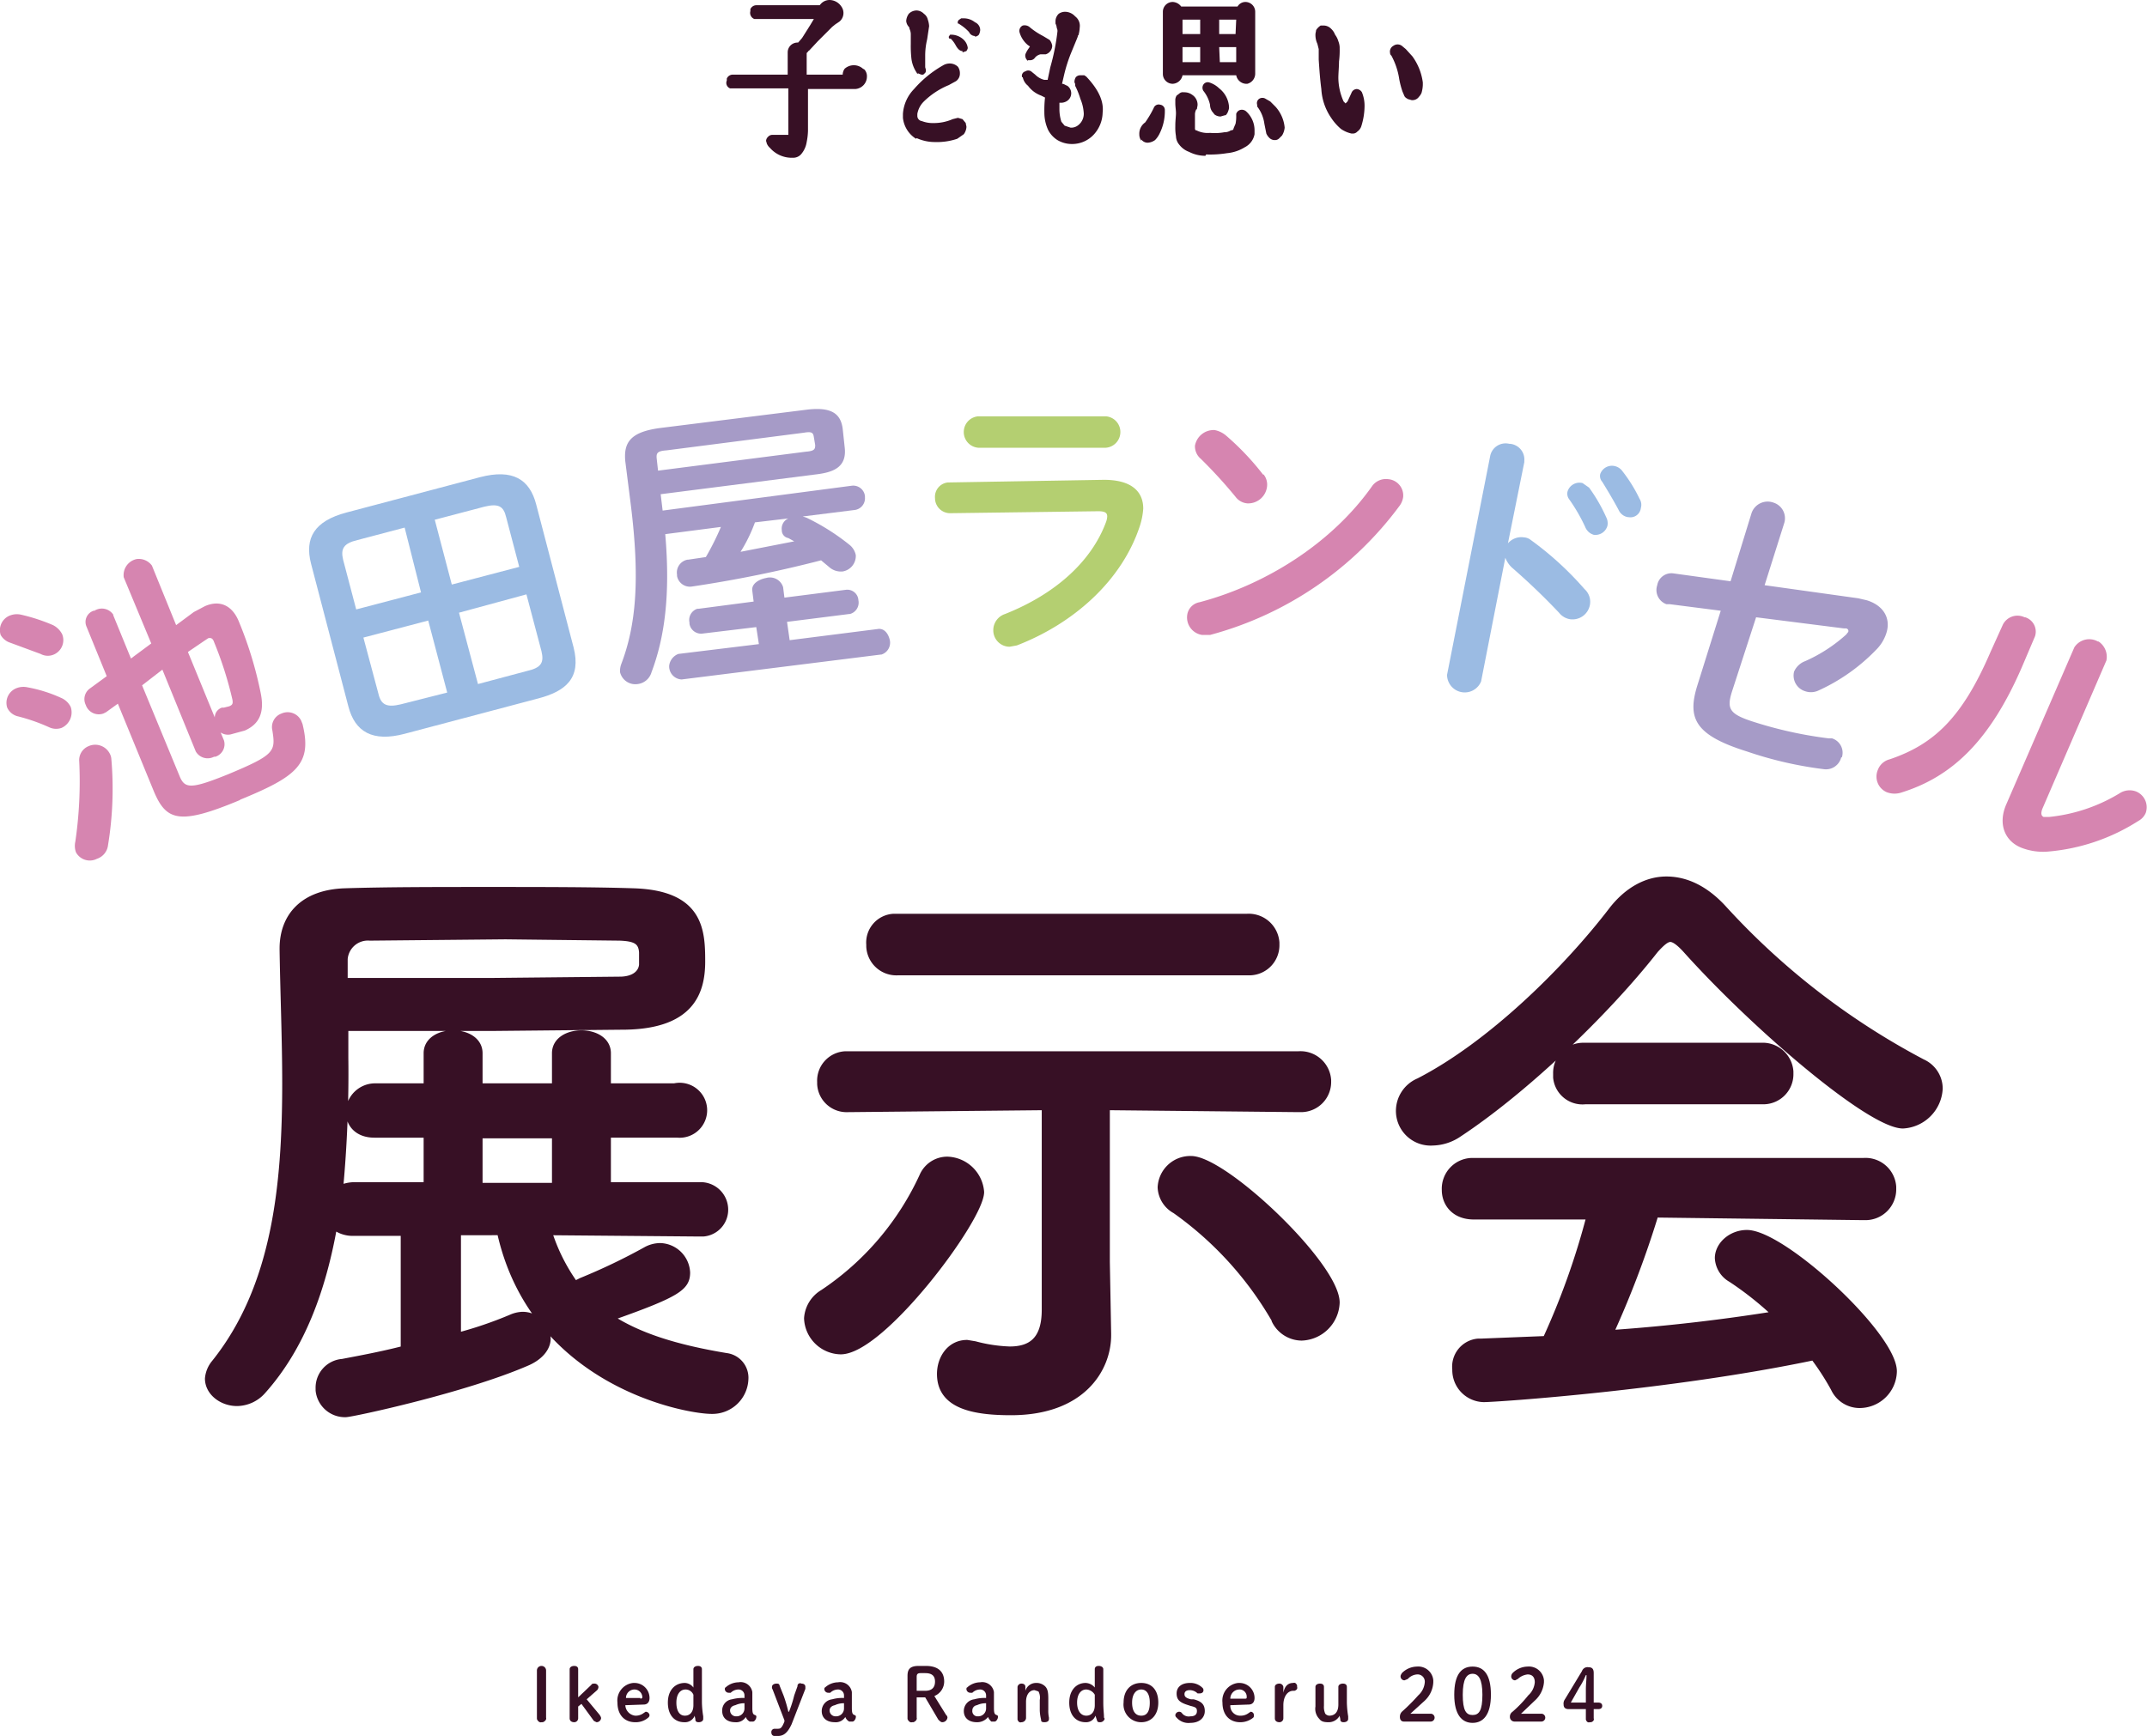 <svg id="レイヤー_1" data-name="レイヤー 1" xmlns="http://www.w3.org/2000/svg" viewBox="0 0 327.9 265.2"><defs><style>.cls-1,.cls-3{fill:#371025;}.cls-2{fill:none;}.cls-3{stroke:#371025;stroke-linecap:round;stroke-linejoin:round;}.cls-4{fill:#d685b0;}.cls-5{fill:#9bbbe3;}.cls-6{fill:#a69bc7;}.cls-7{fill:#b4cf71;}</style></defs><path class="cls-1" d="M82,255.2a.7.7,0,0,1,.7-.7h0a.7.7,0,0,1,.7.7h0v7.2c.1.3-.2.6-.5.7h-.2c-.3.1-.6-.2-.7-.5v-7.4Z" transform="translate(0 0)"/><path class="cls-1" d="M90.3,257.4c.1-.2.3-.2.5-.2a.6.6,0,0,1,.6.5.8.8,0,0,1-.2.5l-1.6,1.4,2,2.4c.1.2.2.3.2.5a.7.7,0,0,1-.7.6l-.4-.2-1.9-2.6-.5.4v1.8a.6.6,0,0,1-.6.6h0c-.4,0-.7-.2-.7-.6V255c0-.3.3-.5.7-.5s.6.2.6.5v4.3Z" transform="translate(0 0)"/><path class="cls-1" d="M95.5,260.5a1.7,1.7,0,0,0,1.5,1.6,2,2,0,0,0,1.3-.4l.3-.2a.6.6,0,0,1,.6.5.5.5,0,0,1-.2.4,2.9,2.9,0,0,1-2,.7c-1.6,0-2.7-1.1-2.7-3a2.7,2.7,0,0,1,2.4-3h.2a2.3,2.3,0,0,1,2.3,2.3h0c0,.6-.3,1-.9,1Zm2.3-1c.2,0,.3-.1.3-.2a1.2,1.2,0,0,0-1.2-1.2,1.3,1.3,0,0,0-1.3,1.3h2.2Z" transform="translate(0 0)"/><path class="cls-1" d="M107.2,260.1a14.9,14.9,0,0,0,.2,2.1v.4c0,.3-.3.5-.7.5s-.5-.2-.5-.4-.1-.4-.1-.6a1.6,1.6,0,0,1-1.6,1c-1.5,0-2.5-1.1-2.5-3s1.1-3,2.6-3a1.7,1.7,0,0,1,1.3.7V255c0-.3.3-.5.7-.5s.6.2.6.5Zm-1.3-1.2a1.3,1.3,0,0,0-1.2-.8c-.8,0-1.4.7-1.4,2s.5,2,1.3,2,1.3-.6,1.3-1.6Z" transform="translate(0 0)"/><path class="cls-1" d="M113.7,259a.9.9,0,0,0-.9-.9,1.7,1.7,0,0,0-1.2.5h-.3a.6.6,0,0,1-.6-.5c0-.1,0-.3.1-.3a3,3,0,0,1,2-.8,1.8,1.8,0,0,1,2.1,1.5v2.4c0,.8.1,1,.4,1.1s.2.3.2.4-.2.6-.5.6h-.5a1.3,1.3,0,0,1-.6-.7,1.7,1.7,0,0,1-1.6.8c-1.3,0-2-.7-2-1.7a1.7,1.7,0,0,1,1.5-1.8,6.2,6.2,0,0,1,1.9-.2Zm0,1.2a3.2,3.2,0,0,0-1.4.3c-.5.1-.8.4-.8.8a.9.9,0,0,0,.9.9h.1a1.2,1.2,0,0,0,1.2-1.2h0Z" transform="translate(0 0)"/><path class="cls-1" d="M118,258.1a.6.6,0,0,1-.1-.4c0-.3.3-.5.7-.5s.4.1.5.4l.6,1.5a21.7,21.7,0,0,1,.7,2.4h.1a18.3,18.3,0,0,0,.8-2.5l.5-1.4a.4.4,0,0,1,.6-.4h0c.4,0,.6.2.6.5v.3l-2.1,5.4c-.6,1.3-1.2,1.8-2.1,1.8h-.5c-.3,0-.5-.2-.5-.6a.5.5,0,0,1,.5-.5h.5c.4,0,.6-.1,1-1.1v-.2Z" transform="translate(0 0)"/><path class="cls-1" d="M128.9,259a.9.9,0,0,0-.9-.9,1.7,1.7,0,0,0-1.2.5h-.3a.6.6,0,0,1-.6-.5c0-.1,0-.3.1-.3a3,3,0,0,1,2-.8,1.8,1.8,0,0,1,2.1,1.5v2.4c0,.8.1,1,.4,1.1s.2.3.2.4-.2.6-.5.6h-.5a1.3,1.3,0,0,1-.6-.7,1.7,1.7,0,0,1-1.6.8c-1.3,0-2-.7-2-1.7a1.8,1.8,0,0,1,1.6-1.8,5.5,5.5,0,0,1,1.8-.2Zm0,1.2a3.2,3.2,0,0,0-1.4.3c-.5.1-.8.4-.8.8a.9.9,0,0,0,.9.9h.1a1.2,1.2,0,0,0,1.2-1.2h0Z" transform="translate(0 0)"/><path class="cls-1" d="M140,262.4c.1.3-.2.6-.5.7h-.2c-.3.1-.6-.2-.7-.5V256c0-1,.4-1.5,1.7-1.5h1.1c1.9,0,2.8.9,2.8,2.4a2.4,2.4,0,0,1-1.5,2.2l1.8,2.9a.5.5,0,0,1,.2.4.8.8,0,0,1-.8.7c-.2,0-.4-.2-.6-.4l-2-3.4H140Zm1.3-4.1c1,0,1.5-.5,1.5-1.4s-.5-1.3-1.5-1.3h-.7c-.5,0-.6.2-.6.6v2.1Z" transform="translate(0 0)"/><path class="cls-1" d="M150.6,259a.9.9,0,0,0-.9-.9,1.7,1.7,0,0,0-1.2.5h-.3a.6.6,0,0,1-.6-.5c0-.1,0-.3.1-.3a3,3,0,0,1,2-.8,1.8,1.8,0,0,1,2.1,1.5v2.4c0,.8.1,1,.4,1.1s.2.3.2.4-.2.6-.5.6h-.5a1.8,1.8,0,0,1-.5-.7,2.1,2.1,0,0,1-1.7.8c-1.3,0-2-.7-2-1.7a1.8,1.8,0,0,1,1.6-1.8,5.5,5.5,0,0,1,1.8-.2Zm0,1.2a3.2,3.2,0,0,0-1.4.3.8.8,0,0,0-.7.8.8.8,0,0,0,.7.9h.2a1.2,1.2,0,0,0,1.2-1.2h0Z" transform="translate(0 0)"/><path class="cls-1" d="M156.6,258.3a1.7,1.7,0,0,1,1.6-1.2,1.9,1.9,0,0,1,1.4.5c.4.4.5.9.5,1.9v1.7a4.9,4.9,0,0,0,.1,1.2v.2c0,.3-.2.5-.7.5s-.5-.2-.5-.4a6.8,6.8,0,0,1-.2-1.4v-1.6a2,2,0,0,0-.2-1.3l-.6-.2c-.7,0-1.3.6-1.3,1.8v2.5a.7.7,0,0,1-.7.6c-.3.1-.5-.1-.6-.4v-5a.6.6,0,0,1,.6-.5c.4,0,.6.2.6.5Z" transform="translate(0 0)"/><path class="cls-1" d="M168.5,260.1c0,1,.1,1.7.1,2.1s.1.2.1.4a.7.7,0,0,1-.7.5c-.4,0-.4-.1-.5-.4l-.2-.6a1.5,1.5,0,0,1-1.5,1c-1.5,0-2.5-1.1-2.5-3s1.1-3,2.5-3a1.9,1.9,0,0,1,1.4.7V255c0-.3.2-.5.6-.5s.7.2.7.5Zm-1.3-1.2a1.6,1.6,0,0,0-1.3-.8c-.8,0-1.4.7-1.4,2s.6,2,1.4,2,1.3-.6,1.3-1.6Z" transform="translate(0 0)"/><path class="cls-1" d="M171.6,260.1c0-1.9,1.1-3,2.7-3s2.6,1.1,2.6,3-1.1,3-2.6,3A2.7,2.7,0,0,1,171.6,260.1Zm4,0c0-1.3-.5-2-1.3-2s-1.4.7-1.4,2,.5,2,1.4,2S175.6,261.4,175.6,260.1Z" transform="translate(0 0)"/><path class="cls-1" d="M181.5,260.5c-1.3-.4-1.8-.8-1.8-1.8s.8-1.6,2-1.6a2.6,2.6,0,0,1,1.9.7.5.5,0,0,1,.2.4c0,.3-.2.5-.6.5h-.3a1.7,1.7,0,0,0-1.2-.5c-.6,0-.8.3-.8.6s.1.6,1,.8h.4c1.2.3,1.7.8,1.7,1.8s-.8,1.8-2.2,1.8a2.4,2.4,0,0,1-2.1-.8.5.5,0,0,1-.2-.4.6.6,0,0,1,.6-.5.5.5,0,0,1,.4.2,1.3,1.3,0,0,0,1.3.5c.7,0,1-.3,1-.8s-.2-.6-1-.8Z" transform="translate(0 0)"/><path class="cls-1" d="M187.9,260.5a1.5,1.5,0,0,0,1.4,1.6h.1a2,2,0,0,0,1.3-.4l.3-.2a.5.5,0,0,1,.5.5c0,.2,0,.3-.1.4a3.1,3.1,0,0,1-2,.7c-1.6,0-2.7-1.1-2.7-3a2.7,2.7,0,0,1,2.4-3h.2a2.3,2.3,0,0,1,2.3,2.3h0c0,.6-.3,1-.9,1Zm2.3-1c.2,0,.2-.1.2-.2a1.1,1.1,0,0,0-1-1.2h-.1a1.4,1.4,0,0,0-1.4,1.4Z" transform="translate(0 0)"/><path class="cls-1" d="M196,262.5a.6.6,0,0,1-.6.6h0c-.4,0-.7-.2-.7-.6v-4.8c0-.3.3-.5.7-.5a.6.6,0,0,1,.6.5v.9q.3-1.5,1.5-1.5c.3-.1.5.1.6.4v.2c.1.3-.1.5-.4.6h-.2c-.8,0-1.5.8-1.5,2.2Z" transform="translate(0 0)"/><path class="cls-1" d="M200.9,257.7c0-.3.3-.5.7-.5s.6.2.6.5v2.9a2.5,2.5,0,0,0,.2,1.2.9.9,0,0,0,.6.3c.9,0,1.4-.6,1.4-1.7v-2.7c0-.3.3-.5.7-.5s.6.2.6.5v2.4a14.9,14.9,0,0,0,.2,2.1v.4c0,.3-.3.5-.7.5s-.5-.2-.5-.4-.1-.4-.1-.6a1.9,1.9,0,0,1-1.7,1c-.7,0-1.1-.1-1.4-.5a2.2,2.2,0,0,1-.6-1.9Z" transform="translate(0 0)"/><path class="cls-1" d="M218.5,261.8a.6.6,0,0,1,.6.6h0a.6.6,0,0,1-.6.6h-4.1c-.4,0-.6-.3-.6-.7a1.1,1.1,0,0,1,.3-.8,29.5,29.5,0,0,0,2.5-2.5,3,3,0,0,0,1-2,1.1,1.1,0,0,0-1-1.2h-.2a2.1,2.1,0,0,0-1.4.7l-.5.2a.6.6,0,0,1-.6-.6h0c0-.2.1-.3.2-.5a3.3,3.3,0,0,1,2.3-1,2.3,2.3,0,0,1,2.5,2.1v.3a4.1,4.1,0,0,1-1.3,2.8l-2.2,2Z" transform="translate(0 0)"/><path class="cls-1" d="M227.7,258.9c0,3.1-1.2,4.3-2.8,4.3s-2.8-1.2-2.8-4.3,1.1-4.3,2.8-4.3S227.7,255.8,227.7,258.9Zm-4.3,0c0,2.4.5,3.1,1.5,3.1s1.5-.7,1.5-3.1-.6-3.2-1.5-3.2S223.4,256.5,223.4,258.9Z" transform="translate(0 0)"/><path class="cls-1" d="M235.4,261.8a.6.6,0,0,1,0,1.2h-4.1a.7.7,0,0,1-.7-.7.9.9,0,0,1,.4-.8,18.8,18.8,0,0,0,2.4-2.5,3,3,0,0,0,1-2c0-.8-.4-1.2-1.1-1.2a2.6,2.6,0,0,0-1.5.7l-.4.2a.6.6,0,0,1-.6-.6h0a.8.8,0,0,1,.2-.5,3.3,3.3,0,0,1,2.3-1,2.3,2.3,0,0,1,2.5,2.1v.3a4.2,4.2,0,0,1-1.4,2.8l-2.1,2Z" transform="translate(0 0)"/><path class="cls-1" d="M239.6,261.1c-.5,0-.8-.2-.8-.7a1.1,1.1,0,0,1,.2-.8l2.6-4.3a.9.9,0,0,1,1-.6c.6,0,.8.3.8.9v4.5h.7c.4,0,.6.2.6.5s-.2.5-.6.5h-.7v1.4c.1.3-.1.5-.4.6h-.2c-.3.1-.5-.1-.6-.4v-1.6Zm2.6-3c0-.8.1-1.5.1-2.2h-.1a11.4,11.4,0,0,1-1,1.9l-1.3,2.3h2.3Z" transform="translate(0 0)"/><line class="cls-2" x1="123.1" y1="20.6" x2="123.1" y2="20.6"/><path class="cls-1" d="M140.1,11.3h0c0-.1-.1-.1-.1-.2h0a4.9,4.9,0,0,1-.8-2.1h0a17.7,17.7,0,0,1-.1-2.3h0V5.2h0a1.9,1.9,0,0,0-.2-.8h0a.4.4,0,0,0-.1-.3h0a1.5,1.5,0,0,1-.4-.9h0a2.1,2.1,0,0,1,.4-1.1h0a1.7,1.7,0,0,1,1.2-.5h0a1.6,1.6,0,0,1,1.1.5h0a1.5,1.5,0,0,1,.6.9h0a3.6,3.6,0,0,1,.2,1h0l-.3,2h0a10.7,10.7,0,0,0-.3,2.5h0v.7h0v1h0c0,.2.1.3.1.5h0c0,.2,0,.4-.2.5h0c0,.1-.1.1-.2.2h-.3l-.5-.2Z" transform="translate(0 0)"/><path class="cls-1" d="M139.9,21.2a4.3,4.3,0,0,1-2-3.2h0v-.6h0a6,6,0,0,1,1.7-3.8h0A16.9,16.9,0,0,1,144,10h0a2,2,0,0,1,1.1-.3h0a1.8,1.8,0,0,1,1.2.5h0a1.7,1.7,0,0,1,.3,1h0a1.4,1.4,0,0,1-.6,1.2h0l-1.1.6h0a11.9,11.9,0,0,0-3.8,2.5h0a3.5,3.5,0,0,0-1,1.9h0v.3a.8.8,0,0,0,.7.8h0a4.5,4.5,0,0,0,1.6.3h.2a7.2,7.2,0,0,0,2.9-.6h0l.8-.2h0l.7.2h0l.5.6h0c0,.2.1.4.1.6h0a2.1,2.1,0,0,1-.4,1.1h0l-1,.7h0a9.7,9.7,0,0,1-3.4.5h0a6.7,6.7,0,0,1-2.8-.6Z" transform="translate(0 0)"/><path class="cls-1" d="M145.2,5.4h0" transform="translate(0 0)"/><path class="cls-1" d="M147,7.8c-.4,0-.7-.3-1-.8h0a4.4,4.4,0,0,0-.8-1.1H145a.4.4,0,0,1-.1-.3h0l.2-.3h.3a2.8,2.8,0,0,1,1.7.7h0a2.1,2.1,0,0,1,.7,1.3h0c0,.2-.1.3-.2.5h0L147,8Z" transform="translate(0 0)"/><path class="cls-1" d="M148.9,5.5a1,1,0,0,1-.9-.6h0a6.9,6.9,0,0,0-1.3-1.1h0l-.3-.2h-.1a.5.5,0,0,1,.2-.6h0l.3-.2h.4a2.7,2.7,0,0,1,1.7.6h0a1.3,1.3,0,0,1,.8,1.2h0a1.9,1.9,0,0,1-.2.7h0a.9.9,0,0,1-.6.3Z" transform="translate(0 0)"/><path class="cls-1" d="M157,9.3a1,1,0,0,1-.4-1h0a4.1,4.1,0,0,1,.5-.9h0l.2-.3h0l-.3-.2h0a3.9,3.9,0,0,1-1.3-2h0a.9.9,0,0,1,.5-1h0a1.2,1.2,0,0,1,1,.2h0a11,11,0,0,0,2.1,1.4h0l1,.6h0a1.8,1.8,0,0,1,.4.9h0a1.4,1.4,0,0,1-1,1.3h-.8a1.5,1.5,0,0,0-.9.6h0a.9.9,0,0,1-.7.3H157Z" transform="translate(0 0)"/><path class="cls-1" d="M165.9,11.7l-.3-.2H165a.9.9,0,0,0-.7.3,1.4,1.4,0,0,0-.2.6.6.6,0,0,0,.1.4v.3a11.9,11.9,0,0,1,.8,2,6.5,6.5,0,0,1,.5,2h0a2.2,2.2,0,0,1-.8,2,1.7,1.7,0,0,1-1.2.4h0l-.9-.3-.5-.6a6.3,6.3,0,0,1-.3-1.9v-1h.2a1.7,1.7,0,0,0,1-.3,1.4,1.4,0,0,0,.6-1.1h0a1.4,1.4,0,0,0-.6-1.2c-.3-.1-.5-.3-.8-.3l.3-1.3a22.9,22.9,0,0,1,1.2-3.7l.7-1.7.2-.5c0-.1,0-.2.1-.2h0a5,5,0,0,0,.2-1.2,1.8,1.8,0,0,0-.7-1.7,2.1,2.1,0,0,0-1.5-.7,1.7,1.7,0,0,0-1,.3,1.6,1.6,0,0,0-.5,1.1v.4h0a1.9,1.9,0,0,1,.2.7.9.9,0,0,1,.1.5,33.5,33.5,0,0,1-1.1,5.5h0l-.4,1.9h-.5a2.9,2.9,0,0,1-1.4-.8l-.5-.4a.8.8,0,0,0-1-.1.7.7,0,0,0-.5.9h.1a2.2,2.2,0,0,0,.8,1.3,4.3,4.3,0,0,0,2,1.5h0l.6.3a17.7,17.7,0,0,0-.1,2.3h0a6.3,6.3,0,0,0,.6,2.7,4,4,0,0,0,1.4,1.5,4.3,4.3,0,0,0,2.2.6h0a4.5,4.5,0,0,0,3.4-1.5,5.1,5.1,0,0,0,1.3-3.3h0C168.6,15.5,167.8,13.7,165.9,11.7Z" transform="translate(0 0)"/><path class="cls-1" d="M174.3,21.5a1.7,1.7,0,0,1-.3-1h0a2.1,2.1,0,0,1,.9-1.8h0a15.9,15.9,0,0,0,1.3-2.2h0a.8.8,0,0,1,1-.5h0a.8.8,0,0,1,.7.8h0v.3h0a7.6,7.6,0,0,1-.8,3.3h0a3.6,3.6,0,0,1-.7,1h0a2.1,2.1,0,0,1-1.1.4h0a1.2,1.2,0,0,1-1-.5Z" transform="translate(0 0)"/><path class="cls-1" d="M184.1,23.8a5.4,5.4,0,0,1-2.5-.6h0a3.3,3.3,0,0,1-1.5-1.1h0a2.1,2.1,0,0,1-.5-1.3h0a7.6,7.6,0,0,1-.1-1.5h0v-.2h0c0-.6.1-1.4.1-1.8h0c0-.5-.1-1-.1-1.5h0v-.3h0v-.3h0a1.4,1.4,0,0,1,.2-.6h0l.4-.3h0a.8.8,0,0,1,.7-.2h0a2,2,0,0,1,1.3.4h0a1.8,1.8,0,0,1,.8,1.5h0c0,.2-.1.5-.1.7h-.1a1.9,1.9,0,0,0-.2.7h0v1.4h0v.8h0a.4.4,0,0,0,.1.3h.1a3.8,3.8,0,0,0,2.1.4h0a8.1,8.1,0,0,0,2.2-.1h0a1.7,1.7,0,0,0,1-.3h.1a.3.3,0,0,0,.3-.3h0l.3-.7h0a5.7,5.7,0,0,0,.1-1.3h0v-.2h0a.9.9,0,0,1,.6-.6h0a1,1,0,0,1,.9.2h0a3.9,3.9,0,0,1,1.3,2.9h0v.6h0a2.8,2.8,0,0,1-1.5,2h0a6.2,6.2,0,0,1-2.7.9h0a16.2,16.2,0,0,1-3.1.2h-.1Z" transform="translate(0 0)"/><path class="cls-1" d="M185.5,17.5l-.4-.5h0a1.9,1.9,0,0,1-.3-1h0a5.1,5.1,0,0,0-1-2.1h0a.9.9,0,0,1,0-1h0a.8.8,0,0,1,.9-.3h0a3.8,3.8,0,0,1,1.5.9h0a3.9,3.9,0,0,1,1.5,2.8h0a1.3,1.3,0,0,1-.1.6h0a1.6,1.6,0,0,1-.4.7h-.1l-.7.2h0A1.6,1.6,0,0,1,185.5,17.5Z" transform="translate(0 0)"/><path class="cls-1" d="M193.8,21a2.1,2.1,0,0,1-.4-.6h0l-.3-1.5h0a5.5,5.5,0,0,0-1-2.5h0c-.1-.1-.1-.2-.1-.4h0a.8.8,0,0,1,.3-.9h0a.9.9,0,0,1,1,0h0l.7.4h0l.8.8h0a5.5,5.5,0,0,1,1.4,3.2h0a2.8,2.8,0,0,1-.4,1.2h0l-.4.4h0a.9.9,0,0,1-.7.3h-.1A1.2,1.2,0,0,1,193.8,21Z" transform="translate(0 0)"/><path class="cls-1" d="M215,15.1a1,1,0,0,1-.5-.4h0l-.3-.7h0a13.3,13.3,0,0,1-.5-1.9h0a10.9,10.9,0,0,0-1.2-3.6h0a.5.5,0,0,1-.2-.4h0a1,1,0,0,1,.5-1.1h0a1.1,1.1,0,0,1,1.3,0h0l.6.5h0l1,1.1h0a8.7,8.7,0,0,1,1.6,4h0V13h0a5,5,0,0,1-.2,1.2h0a2.1,2.1,0,0,1-.4.6h0a1.2,1.2,0,0,1-1,.5h-.1l-.7-.2Z" transform="translate(0 0)"/><path class="cls-1" d="M206.5,20.4h-.1a4.6,4.6,0,0,1-1.6-.7h0a8,8,0,0,1-1.5-1.7h0a8.6,8.6,0,0,1-1.5-4.4h0c-.2-1.5-.3-3-.4-4.5h0V7.5h0l-.2-.8h0a3.2,3.2,0,0,1-.3-1.4h0c0-.3.1-.5.1-.7h0a2.3,2.3,0,0,1,.7-.7h.5a1.6,1.6,0,0,1,1.1.5h0a2.4,2.4,0,0,1,.6.9h0a3.1,3.1,0,0,1,.5,1h0a2.9,2.9,0,0,1,.2.9h0v.2h0a13.4,13.4,0,0,1-.1,2h0c0,.8-.1,1.8-.1,2.5h0a9,9,0,0,0,.8,3.6h0l.3.3h0l.3-.3h0l.6-1.3h0a.9.9,0,0,1,.8-.6h0a1,1,0,0,1,.8.5h0a5.4,5.4,0,0,1,.4,2.2h0a10.5,10.5,0,0,1-.5,3h0a1.6,1.6,0,0,1-.6.8h0a.9.9,0,0,1-.6.3Z" transform="translate(0 0)"/><path class="cls-1" d="M131.8,10.5a2.1,2.1,0,0,0-2.8,0,1.6,1.6,0,0,0-.3.9h-5.5V8.1l.2-.2c0-.1.1-.1.2-.2l1.3-1.4L126.2,5l.9-.9.5-.4.6-.4a1.7,1.7,0,0,0,.3-2.3h0a2.2,2.2,0,0,0-1.8-1,1.8,1.8,0,0,0-1.5.8h-9.7a1,1,0,0,0-.9.6v.3a1,1,0,0,0,.6,1.2h9.1l-.6,1-1.2,1.9-.6.7h-.1A1.5,1.5,0,0,0,120.3,8h0v3.4h-8.4a1,1,0,0,0-.9.6v.3a.9.9,0,0,0,.5,1.2h8.9v7.1H118a.9.9,0,0,0-.7.3.9.9,0,0,0-.3.6c0,.1.1.3.1.4a1.8,1.8,0,0,0,.5.7,4.4,4.4,0,0,0,3.2,1.5h.3a1.6,1.6,0,0,0,1.3-.6,3.7,3.7,0,0,0,.8-1.8,9.9,9.9,0,0,0,.2-1.7V13.6h7.2a1.9,1.9,0,0,0,1.8-1.9,1.5,1.5,0,0,0-.4-1.1Z" transform="translate(0 0)"/><path class="cls-1" d="M190.2.3A1.4,1.4,0,0,0,189,1h-8.6a1.7,1.7,0,0,0-1.3-.7,1.5,1.5,0,0,0-1.5,1.5h0v9.5a1.5,1.5,0,0,0,1.5,1.5,1.6,1.6,0,0,0,1.5-1.3h8.2a1.6,1.6,0,0,0,1.7,1.3,1.6,1.6,0,0,0,1.2-1.5V1.8A1.5,1.5,0,0,0,190.2.3Zm-1.5,4.9h-2.5V3h2.6Zm-5.4,0h-2.7V3h2.7Zm-2.7,2h2.7V9.5h-2.7Zm5.6,0h2.6V9.5h-2.5Z" transform="translate(0 0)"/><path class="cls-3" d="M83.8,188.2a28.6,28.6,0,0,0,4,8l1-.5a91.8,91.8,0,0,0,10-4.8,4.6,4.6,0,0,1,2-.5,4.2,4.2,0,0,1,4.1,4c0,2.3-1.5,3.3-11.7,6.9,4.3,2.8,9.9,4.6,17.7,5.9a3.3,3.3,0,0,1,2.9,3.5,5,5,0,0,1-5,4.8h-.1c-4.1,0-27.2-4.3-32.3-27.3H69.9v15.9a61,61,0,0,0,8.2-2.8,4.7,4.7,0,0,1,1.7-.4,3.8,3.8,0,0,1,3.8,3.6c0,1.3-1,2.7-3,3.6C71,212.3,53.7,216,52.8,216a4,4,0,0,1-4.1-3.6v-.3a3.9,3.9,0,0,1,3.6-4c2.6-.5,5.9-1.1,9.4-2V188.3H54a4.5,4.5,0,0,1-3-1c-1.7,9.6-4.9,18.5-10.9,25.2a5.3,5.3,0,0,1-3.9,1.8c-2.3,0-4.4-1.6-4.4-3.7a4.3,4.3,0,0,1,1-2.4c9.2-11.5,10.8-26.9,10.8-42.7,0-6.8-.3-13.7-.4-20.4v-.2c0-4.9,3.1-8.5,9.5-8.7s13.9-.2,21.9-.2,15.9,0,22.1.2c10.3.3,10.5,6,10.5,10.7s-1.7,9.7-11.6,9.9L75,157H52.7v4.6a190,190,0,0,1-.8,20,5.4,5.4,0,0,1,2.1-.5H65.2v-7.8h-8c-2.7,0-3.9-1.7-3.9-3.5a4,4,0,0,1,3.9-3.8h8v-5.1c0-2,2-3,4-3s4,1,4,3V166H84.8v-5.1c0-2,2-3,4-3s4,1,4,3V166H103a3.7,3.7,0,1,1,.5,7.3H92.8v7.8h14a3.7,3.7,0,0,1,3.9,3.4,3.6,3.6,0,0,1-3.3,3.9h-.6ZM52.7,149.9H75.1l19.8-.2c2.2-.1,3.1-1.2,3.2-2.3v-1.9c-.1-1.8-1.2-2.2-3.4-2.3L77.2,143l-20.7.2a3.6,3.6,0,0,0-3.9,3.3h0v3.3Zm32.1,23.5H73.2v7.8H84.8Z" transform="translate(0 0)"/><path class="cls-3" d="M123.3,201.4a4.9,4.9,0,0,1,2.4-3.9,43,43,0,0,0,15.2-17.8,4.1,4.1,0,0,1,3.8-2.5,5.3,5.3,0,0,1,5.1,4.9c0,4.1-15.1,24.3-21.4,24.3A5.2,5.2,0,0,1,123.3,201.4Zm75-32-29.3-.3v23.7l.2,10.9v.3c0,5-3.8,11.7-14.8,11.7-5.8,0-10.8-1-10.8-5.8,0-2.4,1.5-4.7,4.1-4.7l1.2.2a23.4,23.4,0,0,0,5.3.8c3.2,0,5.4-1.4,5.4-6.1v-31l-30,.3h-.1a4,4,0,0,1-4.2-3.8h0v-.3a4,4,0,0,1,3.8-4.2h69.2a4.2,4.2,0,0,1,4.5,3.9h0v.3a4.1,4.1,0,0,1-4.1,4.1h-.4Zm-61.2-20.9a4.1,4.1,0,0,1-4.3-3.9h0v-.3a3.9,3.9,0,0,1,3.6-4.2h54a4.2,4.2,0,0,1,4.5,3.9h0v.3a4.1,4.1,0,0,1-4,4.2H137.1Zm57.6,53.1a52.8,52.8,0,0,0-15.2-16.7,4.2,4.2,0,0,1-2.2-3.5,4.5,4.5,0,0,1,4.6-4.3c5.1,0,22.2,16.2,22.2,21.9a5.5,5.5,0,0,1-5.3,5.3,4.6,4.6,0,0,1-4.1-2.6Z" transform="translate(0 0)"/><path class="cls-3" d="M257.5,145.1c-1-1.1-1.8-1.7-2.4-1.7s-1.3.6-2.3,1.7c-7.6,9.7-20,21.5-30,28.1a7.3,7.3,0,0,1-4,1.3,4.8,4.8,0,0,1-5.1-4.5h0a4.9,4.9,0,0,1,3-4.8c10.9-5.6,22.5-17,29.6-26.3,2.3-2.9,5.2-4.5,8.2-4.5s6,1.4,8.8,4.5a111.4,111.4,0,0,0,30.3,23.4,4.4,4.4,0,0,1,2.6,4,5.9,5.9,0,0,1-5.6,5.6C285.5,171.8,267.9,156.7,257.5,145.1Zm-4.7,40.4a148,148,0,0,1-6.9,18.2c8.7-.6,17.2-1.6,25.3-2.9a50.4,50.4,0,0,0-6.8-5.4,3.9,3.9,0,0,1-2-3.2c0-2,2-3.8,4.4-3.8,5.5,0,22.4,15.6,22.4,21.1a5.2,5.2,0,0,1-5.3,5.1h0a4.3,4.3,0,0,1-3.8-2.5,39.4,39.4,0,0,0-3.1-4.8c-21.9,4.6-48.5,6.4-50.4,6.4a4.4,4.4,0,0,1-4.3-4.5h0a3.8,3.8,0,0,1,3.4-4.2h.4l10-.4a113.7,113.7,0,0,0,6.7-18.8H225.1c-3,0-4.4-2-4.4-4a4.2,4.2,0,0,1,4-4.4h59.9a4.2,4.2,0,0,1,4.5,3.9h0v.4a4.2,4.2,0,0,1-4.2,4.2h-.3Zm-10.7-17.3a4,4,0,0,1-4.4-3.6V164a4.1,4.1,0,0,1,4-4.2H269a4.2,4.2,0,0,1,4.4,3.9v.3a4.1,4.1,0,0,1-4,4.2H242.1Z" transform="translate(0 0)"/><path class="cls-4" d="M212,73.2a2.5,2.5,0,0,1,2.3,2.7,2.9,2.9,0,0,1-.5,1.3,53,53,0,0,1-29,19.8h-1.2a2.7,2.7,0,0,1-2.3-2.9,2.3,2.3,0,0,1,1.9-2.1c10.2-2.7,20.3-9.1,26.4-17.8A2.6,2.6,0,0,1,212,73.2Zm-19-.7a2.5,2.5,0,0,1,.5,1.9,2.9,2.9,0,0,1-3,2.5,2.5,2.5,0,0,1-1.8-1,72.9,72.9,0,0,0-5.3-5.8,2.5,2.5,0,0,1-.9-2,2.9,2.9,0,0,1,3-2.4,3.8,3.8,0,0,1,1.7.8,40.5,40.5,0,0,1,5.7,6Z" transform="translate(0 0)"/><path class="cls-5" d="M61.8,112.1c-4.9,1.3-7.6-.3-8.6-4.2L47.5,86.1c-1-3.9.5-6.5,5.4-7.8l20.4-5.4c5-1.3,7.6.3,8.6,4.2l5.7,21.8c1.2,4.7-1.2,6.7-5.4,7.8ZM54.6,82.5c-2.1.5-2.6,1.3-2.2,3l2,7.6,9.9-2.6-2.5-9.9Zm.9,14.9,2.3,8.6c.4,1.7,1.3,2.1,3.4,1.6l7.1-1.8-2.9-11ZM69,89.3l10.3-2.7-2-7.6c-.4-1.7-1.2-2.1-3.3-1.6l-7.6,2Zm4,15.2,7.5-2c2.2-.5,2.6-1.3,2.2-3l-2.3-8.7L70.1,93.6Z" transform="translate(0 0)"/><path class="cls-6" d="M130.1,74.2a1.8,1.8,0,0,1,2,1.6V76a1.8,1.8,0,0,1-1.5,1.9l-8,1,.6.2a33.9,33.9,0,0,1,6.5,4.1,2.7,2.7,0,0,1,1,1.6,2.4,2.4,0,0,1-2,2.5,2.7,2.7,0,0,1-2.1-.7l-1.2-1a190.9,190.9,0,0,1-19.7,4,2,2,0,0,1-2.3-1.6v-.2a2,2,0,0,1,1.6-2.3h.1l2.7-.4a39.5,39.5,0,0,0,2.3-4.6l-8.5,1.1c.8,9.3-.1,15.8-2.1,21.1a2.5,2.5,0,0,1-2.1,1.8,2.4,2.4,0,0,1-2.7-1.8h0a3,3,0,0,1,.2-1.3c2.2-5.8,2.9-12.8,1.4-24.6l-.8-6.3c-.3-3,.9-4.5,5.2-5.1l22.4-2.8c3.9-.5,5.3.6,5.6,2.9l.3,2.8c.4,3.2-1.9,3.9-4.6,4.2l-23.5,3,.3,2.5Zm-7-5.2c1.3-.1,1.4-.4,1.4-1l-.2-1.2c-.1-.7-.3-.9-1.5-.7l-21,2.7c-1.4.1-1.6.4-1.5,1.3l.2,1.8Zm-7.6,26.8-8.3,1a1.8,1.8,0,0,1-1.9-1.5v-.2h0a1.8,1.8,0,0,1,1.2-2.1h.2l8.4-1.1-.2-1.6c-.2-1.1,1-1.8,2.1-2a2.1,2.1,0,0,1,2.6,1.4l.2,1.6,9.4-1.2a1.7,1.7,0,0,1,1.9,1.6h0a1.8,1.8,0,0,1-1.3,2.1h-.1L120.2,95l.4,2.8L134,96.1c1.1-.2,1.7.8,1.9,1.7a1.9,1.9,0,0,1-1.3,2.2h-.1l-30.4,3.8a2,2,0,0,1-1.9-2.1h0a2.2,2.2,0,0,1,1.4-1.8l12.3-1.5Zm-.2-16a23.5,23.5,0,0,1-2.2,4.5l8.2-1.6-.9-.5a1.2,1.2,0,0,1-1-1.2,1.7,1.7,0,0,1,1-1.8Z" transform="translate(0 0)"/><path class="cls-7" d="M168.6,73.3c4.1,0,6,1.7,6,4.4a10.9,10.9,0,0,1-.5,2.6c-2.7,8.3-10,14.9-18.8,18.3l-1.1.2a2.5,2.5,0,0,1-2.5-2.5,2.6,2.6,0,0,1,1.8-2.5c7.8-3.1,13.2-8.1,15.4-14a2.9,2.9,0,0,0,.2-.9c0-.6-.4-.8-1.4-.8l-22.6.3a2.3,2.3,0,0,1-2.3-2.3h0a2.2,2.2,0,0,1,2-2.4h.2Zm.3-9.7a2.4,2.4,0,0,1,2.2,2.6h0a2.4,2.4,0,0,1-2.2,2.2H149.4a2.4,2.4,0,0,1-2.2-2.6h0a2.4,2.4,0,0,1,2.2-2.2Z" transform="translate(0 0)"/><path class="cls-4" d="M1.6,98.2A2.6,2.6,0,0,1,.1,97a2.4,2.4,0,0,1,1.5-3,2.9,2.9,0,0,1,1.6-.1,28.1,28.1,0,0,1,4.9,1.6,3.2,3.2,0,0,1,1.4,1.4A2.4,2.4,0,0,1,8.2,100a2.3,2.3,0,0,1-2-.1Zm7.7,8.4A21.6,21.6,0,0,0,4.2,105a2.9,2.9,0,0,0-1.6.1,2.4,2.4,0,0,0-1.5,3,2.4,2.4,0,0,0,1.5,1.3,28.4,28.4,0,0,1,4.9,1.7,2.5,2.5,0,0,0,1.9.1,2.6,2.6,0,0,0,1.4-3.2,2.9,2.9,0,0,0-1.5-1.4Zm7.5,8.6a2.5,2.5,0,0,0-3.3-1.2,2.3,2.3,0,0,0-1.4,2.3,63.4,63.4,0,0,1-.6,12.3,2.9,2.9,0,0,0,.1,1.6,2.4,2.4,0,0,0,3.2,1h0a2.5,2.5,0,0,0,1.7-2.1,53.1,53.1,0,0,0,.5-13.2,1.9,1.9,0,0,0-.2-.7Zm19.9,7c-9.3,3.9-11.3,3.2-13.2-1.3L18,107.5l-1.8,1.3-.4.2a2.1,2.1,0,0,1-2.7-1.3h0a2,2,0,0,1,.6-2.5l2.6-1.9-3.1-7.6a1.8,1.8,0,0,1,1.1-2.4h.2c0-.1,0-.1.1-.1h0a2.1,2.1,0,0,1,2.7.7V94l2.7,6.6,3.1-2.3L18.9,88.2a2.5,2.5,0,0,1,2-2.8,2.5,2.5,0,0,1,2.3,1l3.7,9.1,2.7-2,1.7-.9c2.3-1,4.2-.1,5.2,2.4a58.5,58.5,0,0,1,3.3,10.8c.7,3.3-.4,4.9-2.4,5.8l-2.2.6a2,2,0,0,1-1.5-.3l.5,1.2a2,2,0,0,1-1.3,2.5h-.2a2.1,2.1,0,0,1-2.8-.8l-5.1-12.5-3.1,2.4,5.7,13.8c.8,2,1.7,2.1,7.4-.2,7.2-3,7.3-3.5,6.8-6.7A2.2,2.2,0,0,1,43,109a2.3,2.3,0,0,1,3,1.1h0l.2.5c1.5,6.1-.8,8-9.6,11.6Zm-8-22.6,4.1,10a1.6,1.6,0,0,1,1.1-1.5h.3l.8-.2c.5-.2.6-.4.5-1a56.2,56.2,0,0,0-2.8-8.8c-.2-.6-.5-.7-.9-.6l-.6.4Z" transform="translate(0 0)"/><path class="cls-5" d="M230.3,83a2.7,2.7,0,0,1,2.5-.9,1.8,1.8,0,0,1,1,.4A48.7,48.7,0,0,1,242,90a2.6,2.6,0,0,1,.8,2.5,2.7,2.7,0,0,1-3,2.1,2.7,2.7,0,0,1-1.7-1q-3.4-3.6-7.2-6.9a4,4,0,0,1-1-1.5l-3.7,18.9a2.7,2.7,0,0,1-5.2-1l6.6-33.5a2.4,2.4,0,0,1,2.9-1.8h.1a2.4,2.4,0,0,1,2.2,2.6h0v.2Zm9.1-7.9a1.9,1.9,0,0,1,2.3-1.3l1,.7a25.1,25.1,0,0,1,2.6,4.5,2,2,0,0,1,.2,1.3,1.9,1.9,0,0,1-2.1,1.4,2,2,0,0,1-1.3-1.2,26.7,26.7,0,0,0-2.5-4.3A1.4,1.4,0,0,1,239.4,75.1Zm5-2.7a1.9,1.9,0,0,1,2.2-1.2,2,2,0,0,1,1.2.8,22.6,22.6,0,0,1,2.6,4.2,1.7,1.7,0,0,1,.2,1.4,1.6,1.6,0,0,1-1.9,1.4h-.1a1.9,1.9,0,0,1-1.4-1.1c-.8-1.5-1.7-3-2.5-4.3a1.3,1.3,0,0,1-.3-1.2Z" transform="translate(0 0)"/><path class="cls-6" d="M283.8,91.4l1.3.3c2.6.8,3.7,2.8,3,5a6.3,6.3,0,0,1-1.6,2.6,28.7,28.7,0,0,1-8.8,6.2,2.7,2.7,0,0,1-2,.1,2.5,2.5,0,0,1-1.7-3,3,3,0,0,1,1.7-1.6,23.5,23.5,0,0,0,6.3-4.1c.1-.2.3-.3.3-.5a.4.4,0,0,0-.4-.4h-.3l-13.4-1.7-3.7,11.4c-.8,2.6-.4,3.4,3.4,4.6a62.6,62.6,0,0,0,11.4,2.5h.5a2.3,2.3,0,0,1,1.5,2.9h-.1a2.4,2.4,0,0,1-2.7,1.8,58.4,58.4,0,0,1-11.7-2.7c-8-2.5-9.1-5.1-7.6-10l3.6-11.5-7.8-1h-.5a2.3,2.3,0,0,1-1.4-2.9h0a2.2,2.2,0,0,1,2.5-1.8l8.7,1.2,3.2-10.4a2.6,2.6,0,0,1,3.4-1.6,2.5,2.5,0,0,1,1.6,3.1h0l-3,9.5Z" transform="translate(0 0)"/><path class="cls-4" d="M305.9,95.4a2.5,2.5,0,0,1,3.3-1.1h.1a2.3,2.3,0,0,1,1.5,2.9h0l-2,4.7c-4.9,11.3-10.7,16.8-18.5,19.2a3.3,3.3,0,0,1-2.2-.1,2.6,2.6,0,0,1-1.3-3.4,2.6,2.6,0,0,1,1.8-1.6c6.8-2.3,11.1-6.4,15.4-16.4Zm6,28.2c-.2.6-.2,1,.2,1.2h.9a25.7,25.7,0,0,0,10.7-3.6,2.8,2.8,0,0,1,2.5-.3,2.6,2.6,0,0,1,1.5,3.3,2.5,2.5,0,0,1-1.1,1.2,30.3,30.3,0,0,1-13.9,4.7,9.1,9.1,0,0,1-4-.6c-2.5-1-3.6-3.6-2.3-6.6l10.4-24a2.7,2.7,0,0,1,3.6-.9h.1a2.8,2.8,0,0,1,1.2,2.9Z" transform="translate(0 0)"/></svg>